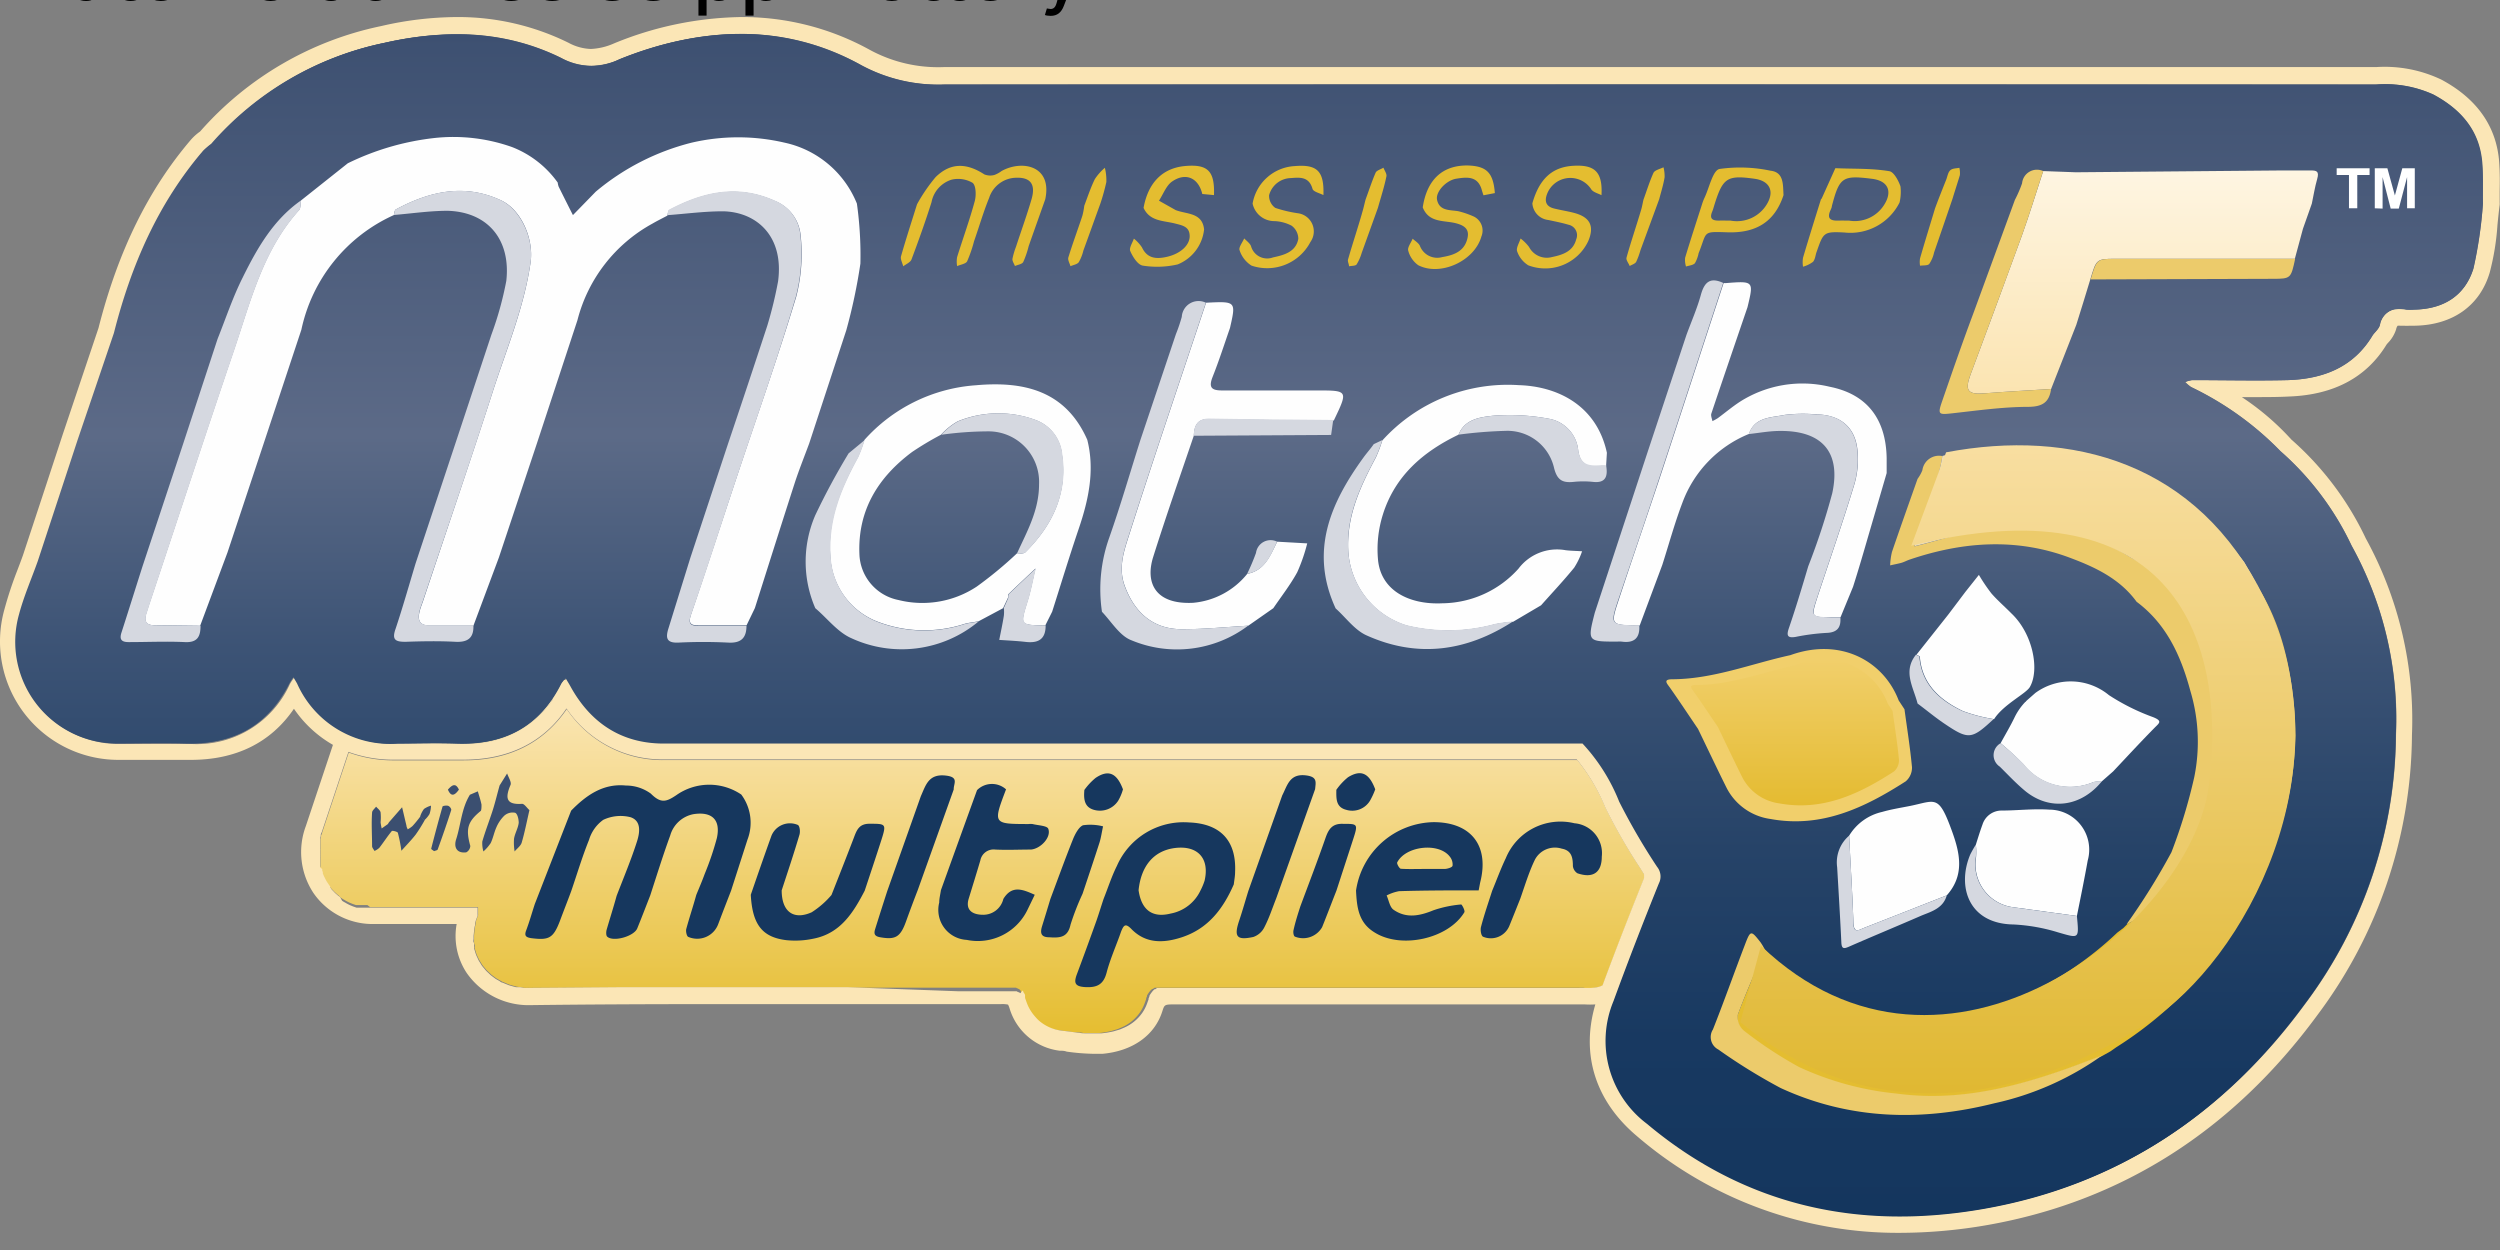 <svg xmlns="http://www.w3.org/2000/svg" xmlns:xlink="http://www.w3.org/1999/xlink" viewBox="0 0 529.17 264.58"><rect x="0" y="0" width="529.17" height="264.58" fill="#808080" stroke="none"/><defs><linearGradient id="a" x1="107.73" x2="107.73" y1="67.97" y2="102.03" gradientUnits="userSpaceOnUse"><stop offset="0" stop-color="#fbe6b6"/><stop offset="1" stop-color="#e5bd2f"/></linearGradient><linearGradient xlink:href="#a" id="h" x1="45.93" x2="45.93" y1="67.97" y2="102.03"/><linearGradient xlink:href="#a" id="g" x1="98.11" x2="98.11" y1="67.97" y2="102.03"/><linearGradient id="f" x1="124.97" x2="124.97" y1="1.69" y2="119.87" gradientUnits="userSpaceOnUse"><stop offset="0" stop-color="#3d5071"/><stop offset=".34" stop-color="#5c6a87"/><stop offset=".35" stop-color="#5a6986"/><stop offset=".52" stop-color="#3c5375"/><stop offset=".69" stop-color="#264368"/><stop offset=".85" stop-color="#183961"/><stop offset="1" stop-color="#14365e"/></linearGradient><linearGradient xlink:href="#f" id="e" x1="124.85" x2="124.85" y1="1.71" y2="119.9"/><linearGradient id="d" x1="214.23" x2="214.23" y1="15.34" y2="37.64" gradientUnits="userSpaceOnUse"><stop offset="0" stop-color="#fef5e2"/><stop offset="1" stop-color="#fbe4b1"/></linearGradient><linearGradient id="c" x1="201.74" x2="201.74" y1="42.79" y2="107.59" gradientUnits="userSpaceOnUse"><stop offset="0" stop-color="#f8dea1"/><stop offset="1" stop-color="#e0b832"/></linearGradient><linearGradient id="b" x1="179.47" x2="179.47" y1="64.25" y2="78.86" gradientUnits="userSpaceOnUse"><stop offset="0" stop-color="#f1cf6b"/><stop offset="1" stop-color="#e4bb31"/></linearGradient><style>.cls-1{fill:none}.cls-9{fill:#16375e}.cls-10{fill:#3b4f70}.cls-11{fill:#fefefe}.cls-12{fill:#d5d8e0}.cls-15{fill:#eccb6b}.cls-16{fill:#e4bd30}.cls-20{fill:#fff}</style></defs><g data-name="Layer 1"><path d="M214.111 209.274h-.19zM215.17 209.655h-.148zM214.831 209.507h-.148zM214.492 209.38h-.169zM213.73 209.21h-.19zM215.466 209.867h-.127zM216.737 211.476v-.17zM216.525 211.095l-.106-.148zM216.27 210.693a.381.381 0 0 0 0-.148.381.381 0 0 1 0 .148zM215.974 210.375v-.127zM106.304 207.898c-.233 0-.445-.254-.657-.36.233.106.424.254.657.36zM107.7 208.47l-.719-.297zM216.927 211.942a.635.635 0 0 0 0-.212.635.635 0 0 1 0 .212zM103.869 206.331l-.508-.487zM105.012 207.178c-.212-.127-.381-.275-.593-.423.212.106.381.296.593.423zM102.006 204.32c-.127-.17-.233-.381-.36-.572.127.191.233.403.36.572zM102.874 205.379c-.17-.17-.297-.36-.445-.53.148.17.275.36.445.53zM179.474 208.978h-23.586zM101.307 203.198l-.296-.572zM109.225 208.978l-.783-.212zM131.286 209.084l-18.525.148zM112.55 209.232h.211a8.32 8.32 0 0 1-1.037 0zM245.848 209.423h-.212zM246.272 209.317h-.212zM246.737 209.21h-.233zM247.203 209.147h-.233zM117.017 148.108l-17.17 3.706zM289.441 209.147h-40.226zM243.16 212.133v.169zM237.972 218.336l-.931.402zM226.56 219.183l-1.714-.212zM243.498 211.56v.191zM245.044 209.782l-.17.106zM244.684 210.036h-.17zM244.006 210.672l-.127.169zM243.71 211.095l-.127.19zM245.425 209.592h-.19zM110.877 209.147l-.763-.17zM67.432 181.603a2.117 2.117 0 0 0 0-.36 2.117 2.117 0 0 1 0 .36zM67.432 179.528v-.36.36zM67.39 180.226v-.36.36zM67.495 178.85v-.36zM67.601 178.173v-.403c0-.127.042.254 0 .403zM68.236 184.927v-.297zM68.003 184.291a1.757 1.757 0 0 1 0-.317 1.757 1.757 0 0 0 0 .317zM68.511 185.562l-.127-.297zM67.77 183.571a1.99 1.99 0 0 1 0-.338 1.99 1.99 0 0 0 0 .338zM67.643 182.958v-.34zM67.516 182.28a1.863 1.863 0 0 0 0-.339 1.863 1.863 0 0 1 0 .339zM67.77 177.495a3.515 3.515 0 0 1 .128-.444 3.515 3.515 0 0 0-.128.444zM233.145 219.564a19.88 19.88 0 0 0 2.54-.424 19.88 19.88 0 0 1-2.54.424zM244.176 210.46l.169-.148z" class="cls-1"/><path d="M525.488 34.542c-.53-6.881-4.467-11.37-10.332-14.524a24.475 24.475 0 0 0-12.068-2.117H199.926a34.256 34.256 0 0 1-17.636-4.129 51.68 51.68 0 0 0-25.407-6.584 69.148 69.148 0 0 0-25.597 5.335 16.705 16.705 0 0 1-6.203 1.418 13.974 13.974 0 0 1-6.352-1.672 48.95 48.95 0 0 0-22.04-5.018 69.465 69.465 0 0 0-15.201 1.8 66.12 66.12 0 0 0-36.543 21.341 15.921 15.921 0 0 0-1.673 1.419C33.641 43.053 27.967 56.243 24.368 70.45q-3.853 11.263-7.664 22.548l-8.47 25.766c-1.333 3.747-2.942 7.431-3.958 11.242a21.51 21.51 0 0 0 20.706 27.312h15.54a21.617 21.617 0 0 0 20.897-12.703 11.115 11.115 0 0 1 .995-1.46c.275.507.593.994.847 1.502a22.993 22.993 0 0 0 8.956 9.909 3.472 3.472 0 0 1 1.503-.741l45.244-9.803a3.451 3.451 0 0 1 .657 0l.465-.487.297.508 215.129 9.824a3.578 3.578 0 0 1 3.133 2.117l3.345 7.876a6.563 6.563 0 0 1 1.44 4.235 8.66 8.66 0 0 0 .106.953c1.185 2.392 2.54 4.7 3.959 7.134 1.08 1.906 2.117 3.854 3.282 5.844a7.156 7.156 0 0 1 .656 1.82 2.985 2.985 0 0 1 .212 2.69 8.85 8.85 0 0 1-.19 1.503 14.693 14.693 0 0 1-1.483 3.684c-.17.296-.318.593-.445.868-.444 1.228-.868 2.477-1.291 3.705-1.397 4.086-2.858 8.32-4.425 12.47a5.145 5.145 0 0 1-1.567 2.117l-.317.89a21.955 21.955 0 0 0 7.071 25.999 81.004 81.004 0 0 0 53.544 19.626 104.145 104.145 0 0 0 17.7-1.588c28.35-4.975 50.813-20.07 67.75-43.17a96.015 96.015 0 0 0 19.31-57.164 75.753 75.753 0 0 0-9.401-39.951 61.632 61.632 0 0 0-15.16-20.029 66.205 66.205 0 0 0-18.927-13.55 8.278 8.278 0 0 1-1.25-1.059 5.59 5.59 0 0 1 1.483-.423h12.449c2.646 0 5.293 0 7.918-.127 7.41-.254 13.847-2.689 17.87-9.485.508-.699 1.29-1.334 1.503-2.117a4.044 4.044 0 0 1 4.234-3.43 9.95 9.95 0 0 1 1.334.106 3.642 3.642 0 0 0 .677 0h1.101c6.056-.127 10.586-2.837 12.428-8.66a92.522 92.522 0 0 0 2.012-13.762c0-2.837.127-5.653-.085-8.447zM100.756 201.97a5.95 5.95 0 0 1-.211-.656 5.95 5.95 0 0 0 .211.656zM134.843 208.978h17.721zM336.867 209.126h-1.207zM67.961 176.818c0-.212.148-.445.233-.657-.085.212-.17.445-.233.657zM215.636 209.994h.127zM101.116 193.438a2.223 2.223 0 0 1 0 .402 12.364 12.364 0 0 0-.508 1.397 12.364 12.364 0 0 1 .508-1.397 2.223 2.223 0 0 0 0-.402zM70.925 188.928l-.233-.254zM77.806 192.04h-.423zM87.016 192.04h-7.283 7.283zM76.98 191.892h-.423zM76.24 191.723h-.382zM75.392 191.511l-.38-.127zM68.83 186.176a1.927 1.927 0 0 1-.15-.297 1.927 1.927 0 0 0 .15.297zM100.354 200.7V200c-.085.233-.042.508 0 .699zM100.142 199.366v-.741c-.02.254-.042.508 0 .74zM100.206 196.635a6.627 6.627 0 0 1 .212-.932 6.627 6.627 0 0 0-.212.932zM100.079 198.01a5.187 5.187 0 0 1 0-.804 5.187 5.187 0 0 0 0 .805zM72.64 190.262l-.318-.212zM69.888 187.806v-.17zM70.438 188.42l-.233-.254zM74.651 191.257l-.36-.148zM69.549 187.34l-.17-.275zM69.168 186.768l-.17-.275zM71.454 189.394l-.254-.233zM73.932 190.96l-.34-.169zM73.275 190.622l-.317-.19zM72.005 189.923l-.275-.212z" class="cls-1"/><path fill="url(#linearGradient41922)" d="M66.53 72.6h91.01L57.91 68a9.93 9.93 0 0 0 8.62 4.6z" style="fill:url(#a)" transform="translate(.02 3.61) scale(2.117)"/><path fill="url(#h)" d="M36.6 72.29a12.39 12.39 0 0 0 2.86.33h3.5c1.03 0 1.86 0 2.79.05h.62a10.09 10.09 0 0 0 8.89-4.39L47.15 70z" style="fill:url(#h)" transform="translate(.02 3.61) scale(2.117)"/><path fill="url(#g)" d="M158.53 97.09h.57a5.51 5.51 0 0 0 .57-.06 2 2 0 0 0 .58-.2c1.25-3.39 2.62-6.91 4.15-10.72v-.37l-.38-.61a56.79 56.79 0 0 1-3.46-6l-.05-.11a19.16 19.16 0 0 0-2.81-4.73H66.53a11.53 11.53 0 0 1-9.87-5.09c-2.34 3.4-5.79 5.12-10.29 5.12h-6.91a13 13 0 0 1-4.6-.78l-2.66 8c0 .1-.08.21-.11.31v.11a1.66 1.66 0 0 0-.06.21.61.61 0 0 0 0 .13V83.13a.92.92 0 0 0 0 .16v.49a.92.92 0 0 1 0 .16 1 1 0 0 1 0 .17 11524000000000 11524000000000 0 0 0 0 .32v.48A.94.94 0 0 0 32 85a1.42 1.42 0 0 0 0 .16.83.83 0 0 0 0 .15l.06.16v.14l.07.16.06.14.08.15a.91.91 0 0 0 .07.14l.08.15.08.13.1.14.08.13.11.14.21.11.11.13.11.12.12.12.11.12.13.11.12.11.14.11.16.18.14.1.15.1.15.08.15.09.15.08.16.08.34.14.17.06.18.06h1.14L37 89h10.79v.64a1.05 1.05 0 0 1 0 .19 5.84 5.84 0 0 0-.24.66 1.43 1.43 0 0 0 0 .22 3.13 3.13 0 0 0-.1.44 10.55 10.55 0 0 1-.06.65V92.44c0 .11 0 .2.05.3s0 .22 0 .33l.09.29a2.81 2.81 0 0 0 .1.31 2.36 2.36 0 0 0 .12.28l.14.3.16.26c.06.09.11.19.17.27a2.43 2.43 0 0 0 .2.25c.07.08.13.17.21.25a2.39 2.39 0 0 0 .23.22l.24.23.26.2c.1.07.18.14.28.2l.3.17c.1.05.2.12.31.17l.32.13.34.14.35.1.37.1.37.06.4.06a2.68 2.68 0 0 0 .4 0 3.93 3.93 0 0 0 .49 0l8.71-.01h39.59l.08.06h.06l.08.06h.06l.13.13.06.08a.18.18 0 0 1 0 .07.36.36 0 0 1 .07.1l.05.07.06.12v.2a.3.3 0 0 1 0 .1l.09.25a6 6 0 0 0 .23.59 4.48 4.48 0 0 0 .66 1 4.37 4.37 0 0 0 .42.44 4.24 4.24 0 0 0 2.32 1l.81.1.74.1h.13c.22 0 .44 0 .67.06h1.59a9.39 9.39 0 0 0 1.2-.2l.64-.19.44-.19a4.29 4.29 0 0 0 1.81-1.51 4.16 4.16 0 0 0 .49-1l.11-.3v-.08a1 1 0 0 1 .08-.18v-.09s.05-.1.08-.14l.06-.09a1 1 0 0 1 .08-.11l.06-.08.08-.1.08-.07.08-.08h.08l.09-.07.08-.05h42.85z" style="fill:url(#g)" transform="translate(.02 3.61) scale(2.117)"/><path d="M74.08 1.69h0" style="stroke:#fbe6b6;stroke-linecap:round;stroke-linejoin:round;stroke-width:0;fill:none" transform="translate(.02 3.61) scale(2.117)"/><path d="M249.87 14.48c-.27-3.54-2.21-6.31-5.77-8.22A13.16 13.16 0 0 0 237.61 5H94.41a14.3 14.3 0 0 1-7.47-1.73A26.35 26.35 0 0 0 74.08 0a34.62 34.62 0 0 0-12.71 2.64 6.36 6.36 0 0 1-2.31.55 5 5 0 0 1-2.21-.61A24.92 24.92 0 0 0 45.66 0a34.11 34.11 0 0 0-7.55.9A33 33 0 0 0 20 11.44l-.11.08a5.33 5.33 0 0 0-.78.71c-4.28 5-7.31 11.15-9.27 18.86L6.28 41.68l-2 6.09-2 6.06c-.19.53-.4 1.08-.6 1.6a38.12 38.12 0 0 0-1.26 3.84 11.84 11.84 0 0 0 11.39 15H19.07c4.51 0 8-1.72 10.31-5.11a11.82 11.82 0 0 0 3.9 3.61l-2.71 8.12a7.42 7.42 0 0 0 .78 6.72 7.19 7.19 0 0 0 6.14 3.07h8.16a6.68 6.68 0 0 0 1 4.89 7.53 7.53 0 0 0 6.48 3.22h.12c5.6-.07 11.71-.1 19.24-.1h27.6a2.81 2.81 0 0 1 .69.05 2.2 2.2 0 0 1 .15.37 6 6 0 0 0 5 4.24c.24 0 .47 0 .71.09a21.39 21.39 0 0 0 2.71.22h.87c3-.27 5.25-1.84 6-4.3.21-.64.23-.64 1.3-.64h40.92a8.37 8.37 0 0 0 1.06 0c-1.47 5 0 9.67 4.17 13.18a40 40 0 0 0 26.37 9.66 51.22 51.22 0 0 0 8.66-.78c13.4-2.36 24.51-9.44 33-21a47.21 47.21 0 0 0 9.45-28 37.69 37.69 0 0 0-4.62-19.66 30.51 30.51 0 0 0-7.44-9.88 26 26 0 0 0-4.95-4.24h.91c1.47 0 2.69 0 3.81-.06 4.48-.16 7.76-1.92 9.76-5.21l.12-.14a3.43 3.43 0 0 0 .83-1.38.83.83 0 0 1 .15-.35 1.35 1.35 0 0 1 .24 0h.38a3.4 3.4 0 0 0 .57 0h.55c3.76-.07 6.48-2 7.46-5.3a25 25 0 0 0 .78-4.79c.07-.68.13-1.32.22-2a1.93 1.93 0 0 0 0-.24v-1.18c.02-.93.02-1.9-.05-2.87zm-92.33 58.1H66.53A9.93 9.93 0 0 1 57.91 68l99.63 4.55zM55.26 68.24a10.09 10.09 0 0 1-8.89 4.39h-.62c-.93 0-1.86-.05-2.79-.05h-3.5a12.39 12.39 0 0 1-2.86-.33L47.15 70zm102.65 28.84h-42.23l-.08.05-.09.07h-.08l-.08.08-.08.07-.08.1-.06.08a1 1 0 0 0-.08.11l-.06.09s-.05.09-.08.14v.09a1 1 0 0 0-.08.18v.08l-.11.3a4.16 4.16 0 0 1-.49 1 4.29 4.29 0 0 1-1.81 1.51l-.44.19-.64.19a9.39 9.39 0 0 1-1.2.2h-1.59c-.23 0-.45 0-.67-.06h-.13l-.74-.1-.81-.1a4.24 4.24 0 0 1-2.32-1 4.37 4.37 0 0 1-.42-.44 4.48 4.48 0 0 1-.66-1 6 6 0 0 1-.23-.59l-.09-.25a.3.3 0 0 0 0-.1v-.2l-.06-.12-.05-.07a.36.36 0 0 0-.07-.1.18.18 0 0 0 0-.07l-.06-.08-.24.27-.07-.07h-.06l-.08-.06h-.06l-.08-.06h-5.77L84.76 97H62l-8.75.07h-.49a2.68 2.68 0 0 1-.4 0L52 97h-.42l-.37-.1-.35-.1-.34-.14-.32-.13c-.11 0-.21-.12-.31-.17l-.3-.17c-.1-.06-.18-.13-.28-.2l-.26-.2-.24-.23a2.39 2.39 0 0 1-.23-.22c-.08-.08-.14-.17-.21-.25a2.43 2.43 0 0 1-.2-.25c-.06-.08-.11-.18-.17-.27l-.16-.26-.14-.31a2.36 2.36 0 0 1-.12-.28 2.81 2.81 0 0 1-.1-.31l-.09-.29v-.33c0-.11 0-.2-.05-.3s0-.23 0-.35v-.29a10.55 10.55 0 0 0 .06-.65 3.13 3.13 0 0 1 .1-.44 1.43 1.43 0 0 1 0-.22 5.84 5.84 0 0 1 .24-.66 1.05 1.05 0 0 0 0-.19v-.64H35.65l-.18-.06-.17-.06-.34-.14-.16-.08-.15-.08-.15-.09-.15-.08-.15-.1L34 88l-.13-.1-.14-.11-.12-.11-.13-.11-.11-.12-.12-.12-.11-.12L33 87v-.08l-.11-.14-.08-.13-.1-.14-.08-.13-.08-.15a.91.91 0 0 1-.07-.14l-.08-.15-.06-.14-.07-.16v-.14l-.06-.16a.83.83 0 0 1 0-.15A1.42 1.42 0 0 1 32 85a.94.94 0 0 1 0-.16v-.48a11524000000000 11524000000000 0 0 1 0-.32 1 1 0 0 0 0-.17.92.92 0 0 0 0-.16v-.49a.92.92 0 0 1 0-.16V82.23a.61.61 0 0 1 0-.13 1.66 1.66 0 0 1 .06-.21v-.11c0-.1.07-.21.11-.31l2.66-8a13 13 0 0 0 4.6.78h6.91c4.5 0 8-1.72 10.29-5.12a11.53 11.53 0 0 0 9.87 5.09h91.14a19.16 19.16 0 0 1 2.84 4.78l.05.11a56.79 56.79 0 0 0 3.46 6l.38.61v.37c-1.53 3.81-2.9 7.33-4.15 10.72a2 2 0 0 1-.58.2 5.51 5.51 0 0 1-.57.06h-1.19zm90.34-78.49a43.7 43.7 0 0 1-.95 6.5c-.82 2.75-3 4-5.87 4.09h-.52a1.72 1.72 0 0 1-.32 0 4.7 4.7 0 0 0-.63-.05 1.91 1.91 0 0 0-2 1.62c-.1.37-.47.67-.71 1-1.9 3.21-4.94 4.36-8.44 4.48-1.24.05-2.49.06-3.74.06h-5.88a2.64 2.64 0 0 0-.7.2 3.91 3.91 0 0 0 .59.5A31.27 31.27 0 0 1 228 43.4a29.11 29.11 0 0 1 7.12 9.45 35.78 35.78 0 0 1 4.44 18.87 45.35 45.35 0 0 1-9.12 27c-8 10.91-18.57 18-32 20.39a49.19 49.19 0 0 1-8.36.75 38.26 38.26 0 0 1-25.29-9.27 10.37 10.37 0 0 1-3.34-12.28l.15-.42a2.43 2.43 0 0 0 .74-1c.74-2 1.43-4 2.09-5.89.2-.58.4-1.17.61-1.75.06-.13.13-.27.21-.41a6.94 6.94 0 0 0 .7-1.74 4.18 4.18 0 0 0 .09-.71 1.41 1.41 0 0 0-.1-1.27 3.38 3.38 0 0 0-.31-.86c-.5-.94-1-1.86-1.55-2.76-.67-1.15-1.31-2.24-1.87-3.37a4.09 4.09 0 0 1-.05-.45 3.1 3.1 0 0 0-.68-2L159.94 72a1.69 1.69 0 0 0-1.48-1L56.85 66.3l-.14-.24-.22.23a1.63 1.63 0 0 0-.31 0L34.81 71a1.64 1.64 0 0 0-.71.35 10.86 10.86 0 0 1-4.25-4.65c-.12-.24-.27-.47-.4-.71a5.25 5.25 0 0 0-.47.69 10.21 10.21 0 0 1-9.87 6h-7.28A10.16 10.16 0 0 1 2.05 59.7c.48-1.8 1.24-3.54 1.87-5.31l4-12.17q1.8-5.32 3.62-10.65c1.7-6.71 4.38-12.94 8.93-18.25a7.52 7.52 0 0 1 .79-.67A31.23 31.23 0 0 1 38.48 2.57a32.81 32.81 0 0 1 7.18-.85A23.12 23.12 0 0 1 56.1 4.09a6.6 6.6 0 0 0 3 .79 7.89 7.89 0 0 0 2.9-.67 32.66 32.66 0 0 1 12.08-2.52 24.41 24.41 0 0 1 12 3.11 16.18 16.18 0 0 0 8.29 1.94q71.6-.06 143.19 0a11.56 11.56 0 0 1 5.7 1c2.77 1.49 4.63 3.61 4.88 6.86.15 1.33.09 2.66.11 3.99z" style="fill:#fbe6b6" transform="translate(.02 3.61) scale(2.117)"/><path fill="url(#linearGradient41924)" d="M248.19 14.61c-.25-3.25-2.11-5.37-4.88-6.86a11.61 11.61 0 0 0-5.71-1H94.41a16.28 16.28 0 0 1-8.32-1.95C78.28.49 70.05 1 62 4.21a6.33 6.33 0 0 1-5.89-.12c-5.6-2.77-11.6-2.88-17.63-1.52a31.23 31.23 0 0 0-17.26 10.08 7.52 7.52 0 0 0-.79.67c-4.55 5.31-7.23 11.54-8.93 18.25q-1.82 5.32-3.62 10.65l-4 12.17c-.63 1.77-1.39 3.51-1.87 5.31a10.16 10.16 0 0 0 9.78 12.9c2.24 0 4.49-.06 6.73 0 4.73.15 8.27-1.68 10.42-6a5.25 5.25 0 0 1 .47-.69c.13.24.28.47.4.71a10.19 10.19 0 0 0 10 6c2 0 3.92-.07 5.88 0 4.72.17 8.28-1.64 10.44-6a3.3 3.3 0 0 1 .52-.61c.16.27.33.54.48.82 2.05 3.65 5.08 5.72 9.34 5.72h91.86a18.76 18.76 0 0 1 3.66 5.8 62.46 62.46 0 0 0 3.79 6.52 1.54 1.54 0 0 1 .18 1.67c-1.57 3.89-3.09 7.81-4.53 11.75a10.37 10.37 0 0 0 3.34 12.28c9.85 8.27 21.26 10.69 33.65 8.52 13.39-2.35 24-9.48 32-20.39a45.35 45.35 0 0 0 9.12-27 35.78 35.78 0 0 0-4.44-18.87 29.11 29.11 0 0 0-7.1-9.43 31.27 31.27 0 0 0-8.94-6.4 3.91 3.91 0 0 1-.59-.5 2.64 2.64 0 0 1 .7-.2c3.21 0 6.42.08 9.62 0 3.5-.12 6.54-1.27 8.44-4.48.24-.33.61-.63.71-1a2 2 0 0 1 2.65-1.57 5.89 5.89 0 0 0 .84 0c2.86-.06 5-1.34 5.87-4.09a43.7 43.7 0 0 0 .95-6.5c-.02-1.4.04-2.73-.06-4.05z" style="fill:url(#f)" transform="translate(.02 3.61) scale(2.117)"/><path fill="url(#e)" d="M248.07 14.63c-.25-3.25-2.11-5.36-4.88-6.85a11.61 11.61 0 0 0-5.71-1H94.29A16.28 16.28 0 0 1 86 4.83C78.16.52 69.93 1 61.88 4.23A6.32 6.32 0 0 1 56 4.12C50.39 1.34 44.39 1.24 38.36 2.6A31.27 31.27 0 0 0 21.1 12.68a7.35 7.35 0 0 0-.79.67c-4.55 5.31-7.23 11.54-8.93 18.24q-1.81 5.34-3.62 10.66l-4 12.17c-.63 1.77-1.39 3.5-1.87 5.31a10.16 10.16 0 0 0 9.78 12.9c2.25 0 4.49-.06 6.73 0 4.73.16 8.27-1.67 10.42-6a5.25 5.25 0 0 1 .47-.69c.13.24.28.47.41.71a10.16 10.16 0 0 0 10 6c2 0 3.92-.07 5.88 0 4.72.18 8.28-1.63 10.44-5.94a3.73 3.73 0 0 1 .52-.61c.16.27.33.54.48.81 2 3.65 5.09 5.73 9.34 5.73h91.86a18.58 18.58 0 0 1 3.66 5.8 64.29 64.29 0 0 0 3.79 6.52 1.53 1.53 0 0 1 .18 1.67c-1.57 3.89-3.09 7.81-4.53 11.75a10.37 10.37 0 0 0 3.34 12.28c9.85 8.26 21.26 10.69 33.66 8.51 13.38-2.34 24-9.47 31.95-20.38a45.36 45.36 0 0 0 9.12-27A35.76 35.76 0 0 0 235 52.88a28.87 28.87 0 0 0-7.12-9.45A31.36 31.36 0 0 0 219 37a3.54 3.54 0 0 1-.6-.5 2.64 2.64 0 0 1 .7-.2c3.21 0 6.42.08 9.63 0 3.49-.12 6.53-1.27 8.43-4.48.25-.33.62-.63.71-1 .39-1.42 1.34-1.77 2.66-1.57a4.6 4.6 0 0 0 .83 0c2.86-.05 5.06-1.33 5.87-4.09a43.37 43.37 0 0 0 .95-6.49c-.07-1.38-.01-2.67-.11-4.04z" style="fill:url(#e)" transform="translate(.02 3.61) scale(2.117)"/><path d="m113.206 191.342 7.685-19.754c3.197-3.26 6.775-5.801 11.602-5.314a8.871 8.871 0 0 1 5.272 1.715c2.117 2.117 3.26 1.757 5.399.317a12.09 12.09 0 0 1 13.74-.127 9.972 9.972 0 0 1 1.313 9.549l-3.472 10.798c-.91 2.35-1.82 4.679-2.71 7.05a4.743 4.743 0 0 1-6.352 2.731c-.338-.148-.55-1.164-.423-1.672.656-2.414 1.46-4.806 2.117-7.199.614-1.503 1.25-2.964 1.8-4.488a61.081 61.081 0 0 0 2.562-7.559c.847-3.874-1.038-5.653-4.933-5.06a6.352 6.352 0 0 0-4.934 4.489c-1.545 4.234-2.858 8.468-4.234 12.703-.91 2.329-1.8 4.658-2.752 6.987-.699 1.693-5.06 2.921-6.352 1.757-.275-.233-.254-1.016-.127-1.482.699-2.393 1.46-4.785 2.117-7.177 1.482-3.854 3.091-7.665 4.34-11.603.551-1.757.932-4.234-1.376-5.018a8.575 8.575 0 0 0-5.8.551 8.024 8.024 0 0 0-3.007 4.234c-1.44 3.557-2.54 7.262-3.79 10.904-.783 2.117-1.567 4.086-2.329 6.14-1.44 3.81-2.35 4.234-6.097 3.768-1.101-.169-1.546-.465-1.08-1.672.72-1.927 1.228-3.769 1.82-5.568zM212.947 167.079c-2.774 7.325-2.774 7.325 4.742 7.346a4.234 4.234 0 0 1 .89 0c1.164.297 3.048.339 3.302.995.7 1.779-1.609 4.235-3.662 4.404-2.52 0-5.04.127-7.559 0a2.858 2.858 0 0 0-3.154 2.308c-.805 2.71-1.63 5.377-2.456 8.066s1.143 3.451 3.09 3.43a4.361 4.361 0 0 0 4.235-3.345c1.863-3.07 4.235-1.948 6.648-.89a426.862 426.862 0 0 1-1.545 3.198 11.666 11.666 0 0 1-12.873 6.351 6.352 6.352 0 0 1-5.801-7.897c0-.868.233-1.736.36-2.625q3.81-10.586 7.643-21.172a4.467 4.467 0 0 1 6.14-.17zM187.795 188.632l7.113-20.093c1.059-2.35 1.63-4.848 5.4-4.361 2.73.339 1.502 1.736 1.566 2.922l-7.622 21.32a293.207 293.207 0 0 0-2.477 6.627c-1.207 3.345-2.266 3.895-5.441 3.345-1.228-.212-1.419-.72-1.08-1.779a850.281 850.281 0 0 1 2.54-7.981z" class="cls-9"/><path d="M112.062 171.482c-.529 2.287-.974 4.616-1.63 6.86-.212.72-.995 1.25-1.503 1.884a11.56 11.56 0 0 1-.127-2.689c.19-1.164.868-2.244.995-3.387 0-.741-.275-1.969-.783-2.117a2.647 2.647 0 0 0-2.287.635 7.728 7.728 0 0 0-1.651 2.435c-.487 1.08-.7 2.286-1.207 3.345a9.316 9.316 0 0 1-1.546 1.778 6.203 6.203 0 0 1-.233-2.117c.657-2.265 1.525-4.467 2.245-6.733.529-1.693.931-3.408 1.418-5.123l1.588-2.54c.275.825.974 1.841.72 2.434-1.101 2.604-1.08 4.234 2.392 4.001.508-.063 1.059.847 1.61 1.334z" class="cls-10"/><path d="M291.093 167.079a15.35 15.35 0 0 1-1.101 2.392 4.383 4.383 0 0 1-5.018 1.948c-2.287-.572-2.117-2.477-2.117-4.235a12.936 12.936 0 0 1 2.477-2.667c2.752-1.694 4.467-.89 5.759 2.562zM237.697 167.079a10.205 10.205 0 0 1-1.016 2.413 4.594 4.594 0 0 1-5.04 1.948c-2.222-.572-2.265-2.435-2.116-4.234a13.592 13.592 0 0 1 2.37-2.541c2.732-1.842 4.51-1.038 5.802 2.414z" class="cls-9"/><path d="M101.138 167.502c.275.932.592 1.863.783 2.816 0 .423 0 1.1-.148 1.312-2.795 2.287-3.24 3.77-2.223 7.432a1.63 1.63 0 0 1-.868 1.355c-2.118.254-2.647-1.207-2.118-2.795.995-3.112 1.123-6.52 2.901-9.4zM97.136 167.142c-.804 1.122-1.609 1.694-2.329 0 .805-.91 1.61-1.567 2.329 0z" class="cls-10"/><path d="m63.727 42.418 9.887-7.855A55.746 55.746 0 0 1 91.8 29.228a37.115 37.115 0 0 1 16.599 1.905 21.405 21.405 0 0 1 9.654 7.516 3.79 3.79 0 0 0 .19.847 802.809 802.809 0 0 0 3.028 6.034l4.827-4.954a50.813 50.813 0 0 1 20.283-10.374 43.34 43.34 0 0 1 19.711 0 21.363 21.363 0 0 1 15.286 12.893 78.887 78.887 0 0 1 .741 12.703 116.87 116.87 0 0 1-2.985 14.101l-7.855 23.967c-1.016 2.752-2.117 5.483-3.027 8.257-2.858 8.85-5.653 17.72-8.469 26.592l-1.757 3.641h-10.248c-1.44 0-2.117-.296-1.566-2.117 3.324-9.76 6.5-19.563 9.76-29.344 4.234-12.703 8.723-25.407 12.576-38.11a36.373 36.373 0 0 0 .91-13.126 8.68 8.68 0 0 0-5.398-7.093c-7.876-3.557-15.202-1.906-22.38 1.905-.274.149-.295.784-.444 1.186-1.037.55-2.117 1.08-3.133 1.673a32.478 32.478 0 0 0-15.88 20.452l-8.637 26.253-8.003 24.01-5.357 14.354h-9.316c-2.117 0-2.519-1.122-2.117-2.858.19-.868.55-1.673.826-2.52 4.89-14.693 9.908-29.302 14.651-44.017 2.922-9.082 6.69-17.911 8.045-27.523.678-4.806-1.884-10.988-6.203-13.042-7.791-3.663-15.18-1.948-22.336 1.905-.276.149-.297.784-.424 1.186A34.51 34.51 0 0 0 63.79 69.793L55.787 93.95l-7.643 23.014-5.78 15.498-9.76-.127c-1.567 0-2.117-.72-1.715-2.265.275-.847.53-1.694.804-2.52 5.95-17.869 11.814-35.78 17.87-53.607 3.493-10.269 6.076-21.003 13.655-29.408.509-.466.318-1.419.509-2.117zM212.439 128.673l-5.314 2.837c-.996.19-2.012.275-2.986.55a27.524 27.524 0 0 1-18.525-.53 15.646 15.646 0 0 1-9.866-13.91c-.593-7.77 2.307-14.375 5.864-20.896a30.212 30.212 0 0 0 1.334-3.578 34.891 34.891 0 0 1 23.65-11.602c10.035-.89 18.927 1.08 23.543 11.538 1.609 6.352.317 12.577-1.758 18.695s-3.79 11.793-5.674 17.7l-1.46 2.922c-5.4-.127-5.336 0-3.812-4.976.741-2.329 1.165-4.721 1.736-7.092-1.905 1.8-3.81 3.578-5.695 5.399-.17.148 0 .55-.148.846l-.995 2.118zm2.837-11.56c.571 0 1.397.127 1.715-.191 5.759-5.695 9.019-12.47 7.791-20.706a8.596 8.596 0 0 0-5.293-7.199 22.675 22.675 0 0 0-16.79.17 14.27 14.27 0 0 0-3.535 2.837 65.273 65.273 0 0 0-6.098 3.641c-7.177 5.357-11.517 12.301-11.157 21.575a10.247 10.247 0 0 0 8.257 9.76 20.833 20.833 0 0 0 16.577-2.837 83.735 83.735 0 0 0 8.533-7.05zM369.895 65.008c-2.562 7.516-5.145 15.032-7.664 22.548-.149.445.148 1.06.233 1.588a12.068 12.068 0 0 0 1.143-.635c1.545-1.143 3.006-2.371 4.615-3.43a24.602 24.602 0 0 1 19.055-3.218c7.982 1.588 11.941 6.902 12.068 15.16v3.112q-1.905 6.542-3.832 13.126c-1.059 3.663-2.117 7.305-3.282 10.946l-2.646 6.437h-2.117c-4.129 0-4.129 0-2.774-4.235 2.625-7.96 5.378-15.858 7.813-23.86a18.8 18.8 0 0 0 .656-7.369c-.53-4.87-3.726-7.389-8.744-7.473a31.44 31.44 0 0 0-6.627.106c-2.837.592-6.352.402-7.6 4.043a25.089 25.089 0 0 0-14.101 14.61c-1.61 4.233-2.837 8.743-4.235 13.105l-4.785 12.83h-.889c-5.23-.148-5.272-.19-3.578-5.336 2.795-8.468 5.653-16.747 8.469-25.152 4.616-13.973 9.167-27.99 13.762-41.984a2.54 2.54 0 0 1 .423 0c5.97-.466 5.97-.466 4.637 5.081zM308.729 92.003c-7.495 3.599-13.465 8.722-16.027 16.937a24.517 24.517 0 0 0-1.016 9.591c.656 6.627 6.796 9.485 13.57 9.168a21.955 21.955 0 0 0 16.155-7.326 10.205 10.205 0 0 1 9.95-3.917c1.165.148 2.351.148 3.515.233a15.943 15.943 0 0 1-1.672 3.472c-2.223 2.732-4.658 5.315-7.008 7.961l-5.928 3.493a34.087 34.087 0 0 0-3.875.53 37.284 37.284 0 0 1-18.695.254 17.615 17.615 0 0 1-12.3-15.562c-.445-7.473 2.498-13.761 5.843-20.028a30.318 30.318 0 0 0 1.355-3.578 35.78 35.78 0 0 1 28.836-11.709c8.194.233 16.514 4.235 18.695 14.313l-.17 2.816a6.733 6.733 0 0 0-1.312 0c-2.35.127-4.023 0-4.573-3.155a7.558 7.558 0 0 0-5.886-6.796A44.8 44.8 0 0 0 315.97 88c-2.604.296-5.928.678-7.241 4.002zM252.687 92.235c-2.88 8.47-5.886 17.065-8.596 25.661-1.736 5.547.508 10.099 8.469 9.697a16.578 16.578 0 0 0 11.433-6.119c3.747-.741 4.87-3.896 6.351-6.817l6.352.36a36.606 36.606 0 0 1-2.117 6.118c-1.461 2.668-3.346 5.082-5.06 7.601l-5.294 3.705c-4.7.275-9.379.762-14.079.741-6.055 0-10.014-3.514-12.09-9.23-1.354-3.727-.19-7.115.827-10.333 5.293-16.577 10.903-33.028 16.408-49.542 6.351-.318 6.351-.318 5.06 5.335-1.207 3.472-2.329 6.966-3.684 10.374-.89 2.266-.212 2.88 2.117 2.859h19.944c6.648 0 6.648 0 3.6 6.351-8.723 0-17.446-.148-26.17-.296-2.73-.148-3.365 1.397-3.471 3.535z" class="cls-11"/><path d="m87.969 119.251 8.003-24.115 8.045-24.305a71.201 71.201 0 0 0 3.155-11.39c.973-8.83-4.023-14.588-12.428-14.821-3.79 0-7.601.571-11.39.889.126-.402.147-1.038.423-1.186 7.156-3.853 14.545-5.568 22.336-1.905 4.234 2.117 6.88 8.236 6.203 13.042-1.355 9.548-5.123 18.377-8.045 27.523-4.743 14.82-9.76 29.324-14.672 43.975-.275.846-.635 1.651-.826 2.519-.381 1.736 0 2.9 2.117 2.858h9.316c.106 2.626-1.101 3.642-3.769 3.515-3.514-.19-7.071-.127-10.586 0-2.117 0-2.964-.381-2.117-2.753 1.525-4.573 2.837-9.21 4.235-13.846zM146.107 118.129l7.96-24.094q4.235-12.555 8.342-25.089a86.805 86.805 0 0 0 2.287-9.4c1.291-9.697-4.68-14.693-11.666-14.82-3.938 0-7.876.529-11.835.825.148-.402.17-1.037.445-1.185 7.177-3.811 14.502-5.463 22.378-1.906a8.68 8.68 0 0 1 5.378 7.114 36.373 36.373 0 0 1-.91 13.127c-3.79 12.893-8.279 25.596-12.513 38.3-3.26 9.781-6.352 19.584-9.76 29.344-.614 1.8.127 2.117 1.566 2.117h10.227c0 2.52-1.101 3.705-3.833 3.557a105.521 105.521 0 0 0-10.586 0c-2.477.106-2.73-.953-2.117-2.943 1.567-5.06 3.112-10.014 4.637-14.947z" class="cls-12"/><path d="m416.008 125.285 2.858-3.6a38.448 38.448 0 0 0 2.646 3.918c1.292 1.482 2.795 2.773 4.235 4.234 4.615 4.361 5.991 12.047 3.895 15.604-.868 1.44-5.568 3.662-7.558 6.775a34.002 34.002 0 0 1-6.606-1.715c-4.806-2.308-8.617-5.632-9.104-11.475 0-.17-.466-.297-.72-.445l6.712-8.469z" class="cls-11"/><path d="M63.727 42.418c-.127.698 0 1.651-.424 2.117-7.58 8.469-10.162 19.055-13.656 29.408-6.055 17.827-11.92 35.738-17.869 53.607-.275.826-.53 1.673-.804 2.52-.466 1.545.148 2.244 1.714 2.265l9.76.127c0 2.245-.634 3.578-3.302 3.451-3.96-.19-7.918 0-11.899 0-1.672 0-1.99-.677-1.503-2.117 1.482-4.594 2.922-9.21 4.383-13.804l8.595-25.915 7.326-22.315c1.736-4.34 3.218-8.829 5.314-13 3.091-6.266 6.521-12.258 12.365-16.344zM255.249 64.077c-5.505 16.514-11.116 32.965-16.409 49.542-1.016 3.218-2.117 6.606-.825 10.332 2.117 5.717 6.034 9.21 12.089 9.231 4.7 0 9.379-.466 14.08-.74a25.025 25.025 0 0 1-24.73 3.07c-2.456-.933-4.234-3.96-6.203-6.014a32.563 32.563 0 0 1 1.545-15.71c2.393-6.796 4.404-13.761 6.585-20.642l7.516-22.4a34.299 34.299 0 0 0 1.25-3.684 3.557 3.557 0 0 1 5.102-2.985zM364.75 59.885c-4.594 13.994-9.146 28.01-13.762 41.984-2.773 8.469-5.631 16.768-8.468 25.152-1.694 5.145-1.652 5.187 3.578 5.335h.889c.17 2.71-1.101 3.833-3.748 3.451a6.352 6.352 0 0 0-.889 0c-6.351 0-6.351 0-4.785-6.118l11.137-33.875 8.257-24.899c1.037-2.837 2.265-5.61 3.049-8.469s2.053-3.79 4.742-2.561zM292.596 93.146a30.318 30.318 0 0 1-1.355 3.578c-3.345 6.352-6.352 12.555-5.844 20.029a17.615 17.615 0 0 0 12.301 15.561 37.284 37.284 0 0 0 18.695-.254 34.087 34.087 0 0 1 3.875-.53c-9.803 6.352-20.198 7.813-30.954 2.986-2.562-1.122-4.425-3.79-6.605-5.738-5.569-12.11-1.101-22.315 5.949-32.012.699-.952 1.482-1.82 2.117-2.752zM183.03 93.146a30.212 30.212 0 0 1-1.333 3.62c-3.557 6.521-6.352 13.127-5.865 20.897a15.646 15.646 0 0 0 9.782 13.91 27.524 27.524 0 0 0 18.525.53c.974-.276 1.99-.36 2.986-.551a25.406 25.406 0 0 1-26.91 3.536c-2.922-1.27-5.124-4.235-7.643-6.352a24.771 24.771 0 0 1 0-19.69 147.23 147.23 0 0 1 7.05-13.084zM382.746 119.865a146.468 146.468 0 0 0 5.082-15.456c1.884-8.68-2.118-13.296-11.137-13.19-2.117 0-4.361.424-6.542.657 1.291-3.642 4.764-3.451 7.6-4.044a31.44 31.44 0 0 1 6.628-.106c5.017 0 8.214 2.604 8.744 7.474a18.8 18.8 0 0 1-.657 7.367c-2.435 8.003-5.187 15.9-7.812 23.861-1.355 4.086-1.355 4.086 2.773 4.235h2.118c.169 2.117-.614 3.239-2.965 3.303a45.541 45.541 0 0 0-6.5.846c-1.757.297-1.968-.296-1.418-1.884 1.503-4.404 2.774-8.638 4.086-13.063z" class="cls-12"/><path d="M191.16 75c-.18-1.94-.49-3.86-.75-5.79l-.58-.88C188.32 64.37 184 62 179 63.8c-3.92.86-7.7 2.39-11.79 2.41-1 0-.53.44-.23.87.95 1.35 1.86 2.73 2.79 4.1.94 1.94 1.86 3.89 2.82 5.82a5.81 5.81 0 0 0 4.42 3.18c5.1.94 9.41-1.12 13.52-3.76a1.79 1.79 0 0 0 .63-1.42z" style="fill:#f1cf6b" transform="translate(.02 3.61) scale(2.117)"/><path d="M405.549 138.581c.254.148.698.275.72.445.486 5.843 4.234 9.167 9.103 11.475a34.002 34.002 0 0 0 6.606 1.715c-4.552 4.234-5.272 4.404-10.099 1.164-2.117-1.397-4.002-2.985-5.992-4.467-.868-3.451-3.175-6.796-.338-10.332zM213.413 126.576c0-.296 0-.698.148-.846 1.884-1.821 3.79-3.6 5.695-5.4-.572 2.372-.995 4.764-1.736 7.093-1.524 4.87-1.588 4.849 3.811 4.976 0 2.858-1.482 3.79-4.234 3.472-1.842-.212-3.727-.296-5.59-.423.339-1.694.699-3.388.974-5.082a7.664 7.664 0 0 0 0-1.693z" class="cls-12"/><path fill="url(#d)" d="M231 15.34h-3.14l-20.32.18-3.26-.12c-.71 2.17-1.38 4.36-2.15 6.5-1.68 4.63-3.4 9.24-5.12 13.86-.59 1.6-.28 2 1.43 1.86 2.2-.18 4.42-.29 6.63-.43l2.52-6.42c.47-1.51.94-3 1.4-4.54.6-2 .6-2.06 2.45-2.06h18l.81-3 .89-2.52c.17-.81.3-1.64.53-2.44s-.05-.88-.67-.87z" style="fill:url(#d)" transform="translate(.02 3.61) scale(2.117)"/><path d="M432.48 36.214c-1.504 4.595-2.922 9.231-4.553 13.762-3.557 9.803-7.198 19.563-10.84 29.345-1.249 3.387-.593 4.234 3.028 3.938 4.658-.382 9.358-.614 14.037-.91-.402 2.773-1.779 3.725-4.743 3.768-5.42 0-10.86.783-16.26 1.376-2.858.318-3.048.254-2.011-2.71 2.117-6.14 4.234-12.237 6.52-18.356l8.83-24.115a26.72 26.72 0 0 0 1.524-3.515 3.155 3.155 0 0 1 4.467-2.583z" class="cls-15"/><path d="M221.246 42.185c-1.164 3.303-2.35 6.606-3.514 9.93a19.457 19.457 0 0 1-1.144 3.345c-.254.466-1.143.571-1.757.847-.19-.509-.571-1.017-.53-1.504a15.773 15.773 0 0 1 .742-2.54c1.1-3.367 2.308-6.69 3.303-10.1s-.445-4.805-3.79-4.509a6.119 6.119 0 0 0-5.187 4.234c-1.228 3.007-2.117 6.12-3.197 9.19a27.778 27.778 0 0 1-1.461 4.234c-.296.55-1.376.677-2.117 1.016a5.42 5.42 0 0 1 0-1.927c1.228-3.938 2.646-7.834 3.726-11.814.339-1.228.275-3.345-.466-3.895a6.034 6.034 0 0 0-4.446-.657 6.203 6.203 0 0 0-4.234 4.764c-1.292 4.086-2.731 8.109-4.235 12.11-.233.635-1.164.995-1.757 1.461-.17-.72-.635-1.524-.466-2.117 1.059-3.705 2.245-7.347 3.388-11.01a35.548 35.548 0 0 1 3.938-5.758c3.133-3.07 6.5-3.05 10.31-.572a3.366 3.366 0 0 0 2.118.127 6.161 6.161 0 0 0 1.545-.847c4.383-2.413 10.756-1.1 9.231 5.992zM377.517 41.296c-1.884 5.758-5.928 8.066-11.856 7.876-5.463-.17-4.235-.233-6.12 4.425a7.008 7.008 0 0 1-.783 2.117c-.423.444-1.249.487-1.884.698a4.679 4.679 0 0 1-.19-1.841c1.143-3.811 2.392-7.601 3.599-11.391a10.586 10.586 0 0 1 .466-1.228c1.037-2.117 1.757-5.843 3.197-6.182a31.017 31.017 0 0 1 10.797.36c2.9.317 2.626 2.985 2.774 5.166zm-11.221 5.399a7.389 7.389 0 0 0 7.706-3.494c1.652-2.752.55-4.912-2.583-5.356-5.78-.826-6.732-.212-8.469 5.314-.19.571-.317 1.143-.55 1.672-.572 1.419 0 1.864 1.397 1.864.805-.022 1.546 0 2.499 0zM402.076 42.862a11.623 11.623 0 0 1-11.665 6.352c-4.447-.233-4.447 0-5.886 4.086-.254.678-.297 1.567-.762 2.117a6.479 6.479 0 0 1-2.118 1.038 5.865 5.865 0 0 1 0-1.906c1.207-4.086 2.477-8.15 3.748-12.216 0-.127.17-.233.233-.381l2.858-6.352c3.81.17 7.643 0 11.412.636.952.127 1.926 1.947 2.37 3.197a9.908 9.908 0 0 1-.19 3.43zm-10.692 3.833a7.326 7.326 0 0 0 7.368-3.24c1.927-2.943.89-5.208-2.54-5.61-6.225-.784-6.86-.34-8.47 5.8 0 .276-.168.572-.274.826-.91 1.99.211 2.287 1.8 2.224.613-.022 1.206 0 2.116 0zM256.963 41.296l-2.477-.233c-.804-3.367-3.45-4.637-6.351-2.668-1.27.847-1.906 2.689-2.816 4.086l3.536 1.99c2.307.91 5.631.466 6.012 4.087a8.998 8.998 0 0 1-5.589 7.41 19.267 19.267 0 0 1-7.389.254c-1.059-.17-2.117-1.842-2.646-3.07-.297-.635.465-1.757.762-2.647a8.3 8.3 0 0 1 1.715 1.864c1.122 2.413 3.112 2.477 5.208 2.011 2.964-.656 4.912-2.498 4.89-4.425s-1.439-2.223-2.942-2.604c-2.477-.678-5.463-.402-6.818-3.345.974-5.442 4.108-8.47 8.871-8.871s6.204 1.1 6.034 6.16zM280.126 41.296c-.805-.424-2.118-.699-2.308-1.313-.741-2.647-2.71-2.435-4.616-2.287a4.87 4.87 0 0 0-4.573 3.62 3.112 3.112 0 0 0 1.313 2.69 27.693 27.693 0 0 0 4.7 1.122 3.874 3.874 0 0 1 2.731 6.097 10.332 10.332 0 0 1-12.47 4.997 6.055 6.055 0 0 1-2.52-3.24c-.254-.592.614-1.672.974-2.519.509.55 1.25 1.038 1.461 1.694a3.536 3.536 0 0 0 4.637 2.329c2.265-.487 4.848-1.122 5.356-3.938a3.472 3.472 0 0 0-1.418-2.774 8.469 8.469 0 0 0-3.811-.974 4.7 4.7 0 0 1-4.446-3.705 9.57 9.57 0 0 1 8.934-7.94c4.785-.401 6.225 1.102 6.056 6.14zM316.414 40.872l-2.413.466c-.127-.402-.275-.826-.381-1.228-.868-2.922-3.197-2.625-5.357-2.287s-4.425 2.774-4.086 4.468c.508 2.392 2.689 2.117 4.488 2.413a19.224 19.224 0 0 1 3.324 1.144 3.303 3.303 0 0 1 1.567 4.234c-1.46 5.166-8.66 8.469-13.36 6.055a5.505 5.505 0 0 1-2.117-3.07c-.211-.677.593-1.693.932-2.54.55.508 1.334.952 1.567 1.588a3.917 3.917 0 0 0 4.679 2.307c2.117-.36 4.446-1.016 5.23-3.535.592-1.842.105-2.965-2.118-3.578-2.54-.742-5.865 0-7.22-3.41.89-5.927 4.235-8.976 9.613-8.87 3.959.148 5.314 1.566 5.652 5.843zM338.984 41.317c-.72-.381-1.652-.593-2.117-1.165a5.272 5.272 0 0 0-9.231.508c-.7 1.504-.741 2.965 1.312 3.473 1.44.36 2.9.571 4.235.931 3.387.89 4.34 2.795 3.006 5.95a10.057 10.057 0 0 1-12.703 5.144 5.632 5.632 0 0 1-2.35-2.943c-.275-.72.444-1.8.72-2.73a9.062 9.062 0 0 1 1.8 1.799 4.234 4.234 0 0 0 4.89 2.117c2.117-.444 4.404-1.122 5.081-3.726a2.265 2.265 0 0 0-1.651-3.112c-1.419-.424-2.88-.7-4.235-.996a3.79 3.79 0 0 1-3.387-3.535c1.482-5.23 4.234-7.686 8.68-7.94s6.225 1.207 5.95 6.225zM413.276 42.1c-1.291 3.79-2.583 7.559-3.895 11.348a6.86 6.86 0 0 1-1.017 2.414c-.338.402-1.291.275-1.947.381a4.383 4.383 0 0 1 0-1.567c1.016-3.535 2.117-7.071 3.175-10.586.784-2.117 1.567-4.065 2.372-6.097.254-.657.36-1.503.847-1.948s1.27-.381 1.926-.53a4.933 4.933 0 0 1 .106 1.567c-.508 1.673-1.059 3.346-1.567 5.018zM232.912 43.095c-1.207 3.324-2.392 6.648-3.6 9.951a9.02 9.02 0 0 1-.973 2.456c-.339.466-1.165.572-1.757.847-.17-.635-.614-1.334-.445-1.863.91-2.964 1.99-5.865 2.964-8.808a14.82 14.82 0 0 0 .402-2.117c.72-1.905 1.355-3.853 2.245-5.653a11.115 11.115 0 0 1 2.117-2.392 11.454 11.454 0 0 1 .317 3.006 45.118 45.118 0 0 1-1.27 4.573zM291.664 43.985q-1.715 4.784-3.45 9.59a9.781 9.781 0 0 1-1.06 2.393c-.253.339-1.058.275-1.608.402 0-.487-.34-1.016-.212-1.44.974-3.408 2.117-6.796 3.07-10.183.254-.847.423-1.694.656-2.54.699-1.885 1.313-3.812 2.117-5.654.212-.487 1.08-.699 1.652-1.058.233.614.74 1.291.635 1.82-.466 2.287-1.164 4.404-1.8 6.67zM351.2 42.164l-3.96 10.776a15.667 15.667 0 0 1-.91 2.477c-.232.424-.889.593-1.376.89-.233-.593-.804-1.27-.677-1.758.953-3.43 2.117-6.796 3.112-10.183.212-.7.318-1.44.487-2.118.699-1.905 1.292-3.853 2.117-5.674.297-.571 1.334-.783 2.117-1.164a7.664 7.664 0 0 1 .233 2.117c-.254 1.567-.74 3.091-1.143 4.637zM373.558 200.996c15.244 16.43 36.648 17.658 55.555 9.422a71.392 71.392 0 0 0 19.055-13.021l1.291-.974.953-.953a14.651 14.651 0 0 0 3.896-2.435 95.888 95.888 0 0 0 7.982-10.586 3.726 3.726 0 0 1 4.742-1.884l12.703 3.303a81.258 81.258 0 0 1-31.8 37.813l-1.207.847-1.778.995c-3.134 1.165-6.246 2.414-9.422 3.493-11.052 3.77-22.188 6.225-34.066 4.637a64.066 64.066 0 0 1-20.706-5.61 85.323 85.323 0 0 1-11.75-7.75 3.832 3.832 0 0 1-1.25-3.323c1.8-4.849 3.854-9.38 5.802-13.974z" class="cls-16"/><path d="m479.46 184.016-12.703-3.303a3.726 3.726 0 0 0-4.743 1.885 95.888 95.888 0 0 1-7.982 10.586 14.651 14.651 0 0 1-3.895 2.434 141.069 141.069 0 0 0 9.485-15.222 112.699 112.699 0 0 0 4.827-15.88 37.41 37.41 0 0 0-.826-18.292c-1.969-7.325-5.017-14.122-11.369-18.843-3.557-4.89-8.765-7.325-14.164-9.337-11.306-4.234-22.633-3.409-33.875.402-.572.191-1.101.487-1.652.657s-1.651.38-2.477.571a13.889 13.889 0 0 1 .381-2.837c1.758-5.166 3.6-10.31 5.42-15.476a8.13 8.13 0 0 0 1.017-1.821 3.557 3.557 0 0 1 4.234-3.007 38.745 38.745 0 0 1-1.059 4.7c-1.46 4.235-3.07 8.575-4.594 12.852a9.676 9.676 0 0 0-.254 1.567l1.588-.403c3.536-.889 7.029-2.117 10.586-2.646 11.75-1.927 23.12-1.334 33.536 5.356a15.752 15.752 0 0 0 4.891 1.885c2.668.677 5.42 1.143 8.151 1.567 4.468.72 8.935 1.312 13.402 1.969 5.463 8.299 7.516 17.657 8.3 27.396.148 1.588.148 3.218.211 4.827a73.107 73.107 0 0 1-6.436 28.413z" class="cls-15"/><path d="M430.828 146.669a12.703 12.703 0 0 1 15.561.465 45.435 45.435 0 0 0 9.4 4.68c2.012.825 1.25 1.227.234 2.265-2.964 3.006-5.844 6.14-8.744 9.21l-2.414 2.117a6.796 6.796 0 0 0-1.757.148 12.576 12.576 0 0 1-14.82-3.768 60.404 60.404 0 0 0-4.828-4.468c1.016-1.863 2.117-3.705 3.028-5.61a12.83 12.83 0 0 1 2.413-3.346zM391.406 176.881a10.988 10.988 0 0 1 6.965-5.018c1.97-.571 4.023-.889 6.034-1.291 5.336-1.101 5.928-2.456 8.744 5.293 1.736 4.764 2.731 9.38-1.08 13.656l-17.509 6.88c-1.08.424-2.117 1.25-2.244-.994-.212-6.183-.614-12.344-.91-18.526zM418.23 178.765c.445-1.397.869-2.794 1.398-4.234a4.234 4.234 0 0 1 4.001-2.964c3.388 0 6.797-.423 10.163-.19a8.469 8.469 0 0 1 8.109 10.776c-.699 3.917-1.503 7.834-2.287 11.73l-13.423-1.843a9.146 9.146 0 0 1-7.918-10.586 15.54 15.54 0 0 0-.042-2.689z" class="cls-11"/><path d="M373.558 200.996c-1.948 4.594-4.002 9.125-5.717 13.804a3.832 3.832 0 0 0 1.25 3.324 85.323 85.323 0 0 0 11.75 7.75 64.066 64.066 0 0 0 20.706 5.61c11.878 1.588 23.014-.868 34.066-4.637 3.176-1.08 6.351-2.329 9.421-3.493a62.097 62.097 0 0 1-22.929 10.183c-15.37 3.854-30.615 3.494-45.202-3.239a120.278 120.278 0 0 1-13.19-8.151 2.964 2.964 0 0 1-1.144-4.235c2.35-5.928 4.468-11.92 6.754-17.89 1.207-3.176 1.292-3.154 3.324-.571a13.508 13.508 0 0 1 .91 1.545z" class="cls-15"/><path d="M418.23 178.765a15.54 15.54 0 0 1 0 2.626 9.146 9.146 0 0 0 7.961 10.65l13.423 1.841c.466 4.933.508 4.764-3.98 3.472a38.3 38.3 0 0 0-9.464-1.672c-9.527-.148-11.983-8.067-9.125-14.82a25.004 25.004 0 0 1 1.186-2.097zM391.406 176.881c.317 6.182.698 12.343.91 18.526 0 2.244 1.165 1.418 2.244.995l17.51-6.881c-.741 2.668-3.113 3.387-5.251 4.234-5.145 2.244-10.332 4.383-15.456 6.627-1.1.487-1.545.466-1.609-.89-.254-5.313-.571-10.585-.889-15.942a7.431 7.431 0 0 1 2.54-6.669zM423.46 157.318a60.404 60.404 0 0 1 4.89 4.404 12.576 12.576 0 0 0 14.821 3.769 6.796 6.796 0 0 1 1.757-.149c-4.403 5.442-10.988 6.352-16.217 2.118-1.927-1.588-3.642-3.43-5.42-5.188a2.9 2.9 0 0 1 .17-4.954z" class="cls-12"/><path d="m444.97 223.396 1.78-.995zM450.221 195.513l-.952.952zM449.353 196.423l-1.291.974zM446.75 222.422l1.206-.847z" class="cls-15"/><path d="M233.59 190.283c.931-2.329 1.693-4.743 2.815-6.987a15.413 15.413 0 0 1 15.308-9.21c6.627.255 10.014 3.875 9.718 10.46 0 .889-.17 1.757-.275 2.646-2.266 5.187-5.442 9.421-11.137 11.242-3.896 1.25-7.6 1.27-10.586-1.842-1.25-1.249-1.588-.72-2.117.55-1.016 2.944-2.308 5.78-3.091 8.766-.678 2.562-2.117 3.155-4.51 3.028s-2.392-1.059-1.736-2.816a879.388 879.388 0 0 0 4.107-11.243c.53-1.524.995-3.07 1.504-4.594zm20.494-1.757a13.169 13.169 0 0 0 .89-2.117c1.1-4.743-1.483-7.538-6.352-6.903-4.383.593-7.093 3.748-7.622 8.935.614 4.234 2.964 5.886 6.775 4.933a8.744 8.744 0 0 0 6.31-4.848zM287.028 188.505a16.938 16.938 0 0 1 16.408-14.482c7.94 0 11.835 4.975 9.887 12.703-.127.572-.211 1.143-.338 1.736-5.611 0-11.222 0-16.832.17a9.358 9.358 0 0 0-2.647.91c.466 1.037.657 2.435 1.44 3.006 2.689 1.885 5.484 1.355 8.469.127a24.475 24.475 0 0 1 5.864-1.228c.17 0 .869 1.313.678 1.652-3.409 5.653-13.444 7.834-19.055 4.234-3.345-2.053-3.705-5.293-3.874-8.828zm14.29-4.574h4.405c.614 0 1.651-.317 1.736-.677a2.625 2.625 0 0 0-.593-1.948c-2.33-3.028-9.316-2.265-11.115 1.228-.149.254.444 1.313.762 1.355 1.588.106 3.197.042 4.806.042zM176.002 189.436c1.609-4.086 3.218-8.151 4.785-12.258.592-1.588 1.143-2.837 3.302-2.816 3.388 0 3.557 0 2.52 3.281-1.165 3.642-2.371 7.241-3.578 10.883-2.414 4.658-5.145 9.061-10.861 10.162a18.398 18.398 0 0 1-5.696.318c-5.187-.614-7.22-3.366-7.558-9.612 1.46-4.235 2.88-8.342 4.383-12.513a4.234 4.234 0 0 1 5.589-2.265c.423.254.53 1.503.318 2.117-1.165 3.938-2.478 7.834-3.748 11.73 0 4.53 2.52 6.35 6.352 4.636a18.674 18.674 0 0 0 4.192-3.663zM315.843 188.547c.953-2.287 1.8-4.637 2.88-6.881a12.513 12.513 0 0 1 14.523-7.41 6.352 6.352 0 0 1 5.801 7.071c0 3.367-1.863 4.658-5.166 3.515a2.117 2.117 0 0 1-.952-1.525c0-1.757-.254-3.302-2.35-3.683a4.785 4.785 0 0 0-5.696 2.35c-1.27 2.625-2.117 5.483-3.09 8.236-.763 1.905-1.504 3.79-2.287 5.695a4.234 4.234 0 0 1-5.611 2.35c-.423-.254-.593-1.503-.402-2.117.677-2.583 1.545-5.082 2.35-7.601zM275.256 191.807c1.8-4.827 3.642-9.633 5.335-14.502.657-1.864 1.461-3.028 3.727-2.922 3.07 0 3.154 0 2.117 3.218l-3.557 10.925c-1.016 2.562-1.99 5.166-3.028 7.728a4.637 4.637 0 0 1-5.78 1.99c-.275-.17-.38-.932-.275-1.355.381-1.715.91-3.388 1.461-5.082zM222.326 190.304c1.588-4.234 3.112-8.469 4.806-12.703.466-1.143 1.25-2.583 2.117-2.922a10.904 10.904 0 0 1 4.235.233c-.254 1.122-.403 2.287-.741 3.388-1.165 3.641-2.393 7.262-3.6 10.882a54.603 54.603 0 0 0-2.54 6.521c-.572 2.689-2.16 2.858-4.51 2.689-1.694 0-1.969-.826-1.545-2.266a610.125 610.125 0 0 0 1.778-5.822z" class="cls-9"/><path d="M225.53 56.54c-2.11-.31-4.22-.59-6.33-.93-1.29-.2-2.59-.42-3.85-.74A7.44 7.44 0 0 1 213 54c-4.92-3.16-10.29-3.44-15.84-2.53-1.69.28-3.34.83-5 1.25l-.75.19a4.57 4.57 0 0 1 .12-.74c.72-2 1.48-4 2.17-6.07a18.3 18.3 0 0 0 .5-2.22 25.71 25.71 0 0 1 10.51-.55c2.25.28 4.46.92 6.68 1.4a30.05 30.05 0 0 1 13 9.78z" style="fill:#f0deb3" transform="translate(.02 3.61) scale(2.117)"/><path d="M442.515 59.144c1.27-4.235 1.27-4.362 5.187-4.362h38.11c-.89 4.108-.89 4.235-4.658 4.235q-19.33.084-38.64.127z" class="cls-15"/><path d="M89.874 173.642a31.186 31.186 0 0 1-1.884 3.006c-.932 1.207-2.012 2.287-3.028 3.43a32.922 32.922 0 0 0-.74-3.768c0-.255-1.165-.551-1.292-.403-.932 1.122-1.736 2.393-2.647 3.557a3.811 3.811 0 0 1-1.016.656c-.17-.338-.508-.677-.508-1.016 0-2.371-.17-4.742 0-7.114 0-.423.55-.825.847-1.249.338.403.847.741.952 1.207a10.819 10.819 0 0 1 0 2.117 12.703 12.703 0 0 0 .233 1.292l1.313-.932s.148-.254.233-.38l2.773-3.177c.318 1.313.614 2.626.932 3.938 0 .254.17.487.254.741a5.865 5.865 0 0 0 .995-.677c.614-.657 1.165-1.355 1.736-2.117zM91.885 180.163c-.211-.17-.635-.402-.614-.53a345.64 345.64 0 0 1 2.393-8.892c0-.17.847-.296 1.207-.17s.72.678.635.911c-.89 2.795-1.863 5.569-2.858 8.32-.064.191-.487.234-.763.36z" class="cls-10"/><path d="M88.942 172.795a5.484 5.484 0 0 1 .805-1.567 5.06 5.06 0 0 1 1.482-.698 6.013 6.013 0 0 1-.318 1.778 5.61 5.61 0 0 1-1.122 1.334z" class="cls-10"/><path d="M308.729 92.003c1.313-3.324 4.679-3.705 7.283-4.002a44.8 44.8 0 0 1 12.216.699 7.558 7.558 0 0 1 5.844 6.627c.55 3.154 2.223 3.281 4.573 3.154a6.733 6.733 0 0 1 1.313 0c.402 2.244 0 3.854-2.816 3.515a19.436 19.436 0 0 0-4.002 0c-2.392.254-3.578-.318-4.234-3.112a10.12 10.12 0 0 0-10.205-7.686 94.85 94.85 0 0 0-9.972.805zM282.2 88.89l-.444 3.176-29.07.17c0-2.118.742-3.684 3.346-3.642 8.638.148 17.446.212 26.168.296zM270.323 114.657c-1.376 2.921-2.498 6.076-6.352 6.817a45.096 45.096 0 0 0 1.885-4.446 3.112 3.112 0 0 1 4.467-2.371zM215.276 117.113c2.117-4.637 4.658-9.083 4.658-14.588a10.713 10.713 0 0 0-10.586-11.221 73.87 73.87 0 0 0-10.1.72 14.27 14.27 0 0 1 3.536-2.837 22.675 22.675 0 0 1 16.79-.17 8.596 8.596 0 0 1 5.293 7.199c1.228 8.236-2.117 15.01-7.792 20.706-.402.318-1.228.148-1.8.19z" class="cls-12"/><path d="m213.413 126.576-.995 2.118zM427.97 147.43l.952.932-1.8.91z" class="cls-10"/><path d="M290.902 197.418c5.547 3.536 15.583 1.355 19.055-4.234.19-.34-.508-1.673-.678-1.652a24.475 24.475 0 0 0-5.864 1.228c-2.922 1.228-5.717 1.757-8.469-.127-.783-.572-.974-1.969-1.44-3.006a9.358 9.358 0 0 1 2.647-.91c5.61-.128 11.221-.128 16.832-.17.127-.593.211-1.165.338-1.736 1.948-7.75-1.947-12.703-9.887-12.703a16.938 16.938 0 0 0-16.408 14.481c.17 3.451.529 6.69 3.874 8.829zm4.849-14.82c1.8-3.494 8.786-4.235 11.115-1.228a2.625 2.625 0 0 1 .593 1.947c0 .36-1.122.636-1.736.678h-9.21c-.318-.17-.91-1.228-.762-1.482zM313.895 198.265a4.234 4.234 0 0 0 5.61-2.35c.784-1.906 1.525-3.79 2.287-5.695 1.016-2.753 1.82-5.611 3.091-8.236a4.785 4.785 0 0 1 5.696-2.35c2.117.38 2.307 1.926 2.35 3.683a2.117 2.117 0 0 0 .952 1.525c3.303 1.143 5.145-.148 5.166-3.515a6.352 6.352 0 0 0-5.8-7.071 12.513 12.513 0 0 0-14.525 7.41c-1.08 2.244-1.926 4.594-2.88 6.88s-1.672 5.019-2.35 7.56c-.126.656-.02 1.905.403 2.159zM275.256 191.807c-.487 1.694-1.016 3.367-1.44 5.082 0 .423 0 1.185.276 1.355a4.637 4.637 0 0 0 5.78-1.99c1.037-2.583 2.01-5.166 3.027-7.728l3.557-10.925c1.016-3.155.932-3.112-2.117-3.218-2.266 0-3.07 1.058-3.726 2.922-1.694 4.87-3.536 9.675-5.336 14.502a2.88 2.88 0 0 0-.72-.995 2.88 2.88 0 0 1 .7.995zM94.87 170.572c-.36-.127-1.143 0-1.206.17a345.64 345.64 0 0 0-2.393 8.892c0 .127.403.36.614.529s.7-.17.763-.36c.995-2.752 1.969-5.526 2.858-8.32.084-.234-.339-.826-.635-.911zM233.59 174.87a10.904 10.904 0 0 0-4.235-.233c-.974.339-1.757 1.778-2.117 2.922-1.694 4.234-3.218 8.468-4.806 12.703-.572 1.969-1.143 3.938-1.757 5.886-.424 1.44-.149 2.117 1.545 2.265 2.244 0 3.938 0 4.616-2.795a54.603 54.603 0 0 1 2.54-6.52c1.207-3.621 2.435-7.241 3.6-10.883.211-.995.36-2.223.614-3.345zM273.562 190.368a2.287 2.287 0 0 1 .91.444 2.287 2.287 0 0 0-.91-.444zM89.832 171.228a5.484 5.484 0 0 0-.805 1.567c-.571.677-1.122 1.376-1.736 2.117a5.865 5.865 0 0 1-.995.678c0-.254-.19-.487-.254-.741-.318-1.313-.614-2.626-.932-3.938l-2.773 3.302c0 .128-.127.297-.233.382l-1.313.931a12.703 12.703 0 0 1-.233-1.291 10.819 10.819 0 0 0 0-2.118c-.105-.465-.614-.804-.952-1.206-.297.423-.847.825-.847 1.249v7.114c0 .338.338.677.508 1.016a3.811 3.811 0 0 0 1.016-.656c.91-1.165 1.715-2.435 2.647-3.557.127-.149 1.228.148 1.291.402a32.922 32.922 0 0 1 .741 3.768c1.016-1.143 2.117-2.117 3.028-3.43a31.186 31.186 0 0 0 1.884-3.006 5.61 5.61 0 0 0 1.122-1.334 6.013 6.013 0 0 0 .318-1.778 5.06 5.06 0 0 0-1.482.53zM186.609 177.643c1.037-3.239.868-3.26-2.52-3.281-2.117 0-2.71 1.228-3.302 2.816-1.567 4.107-3.176 8.172-4.785 12.258l-10.586-.931c1.27-3.896 2.583-7.792 3.747-11.73.212-.656 0-1.905-.317-2.117a4.234 4.234 0 0 0-5.59 2.265c-1.503 4.235-2.922 8.342-4.382 12.513.338 6.352 2.37 8.998 7.558 9.612a18.398 18.398 0 0 0 5.695-.317c5.717-1.101 8.47-5.505 10.861-10.163h4.764-4.764c1.228-3.684 2.456-7.283 3.62-10.925zM251.713 174.086a15.413 15.413 0 0 0-15.308 9.21c-1.122 2.244-1.884 4.658-2.815 6.987-.509 1.524-.974 3.07-1.504 4.594a879.388 879.388 0 0 1-4.107 11.243c-.656 1.757-.53 2.71 1.736 2.816s3.832-.466 4.51-3.028c.783-2.985 2.117-5.822 3.09-8.765.445-1.27.784-1.8 2.118-.55 3.07 3.112 6.775 3.09 10.586 1.841 5.695-1.82 8.871-6.055 11.137-11.242 0-.89.254-1.757.275-2.647.296-6.584-3.113-10.204-9.718-10.459zm3.26 12.407a13.169 13.169 0 0 1-.889 2.117h-13c.53-5.187 3.24-8.341 7.622-8.934 4.785-.72 7.368 2.075 6.267 6.817z" class="cls-1"/><path d="M262.299 194.856c-1.143 3.409-.572 4.235 2.985 3.472a4.086 4.086 0 0 0 2.371-2.117c.995-1.926 1.673-4.022 2.477-6.055l8.236-23.12c.127-1.44.53-2.583-1.842-2.9-3.578-.487-4.022 2.117-5.123 4.234l-7.178 20.24c-.635 2.054-1.228 4.171-1.926 6.246z" class="cls-9"/><path fill="url(#c)" d="M176.06 92.86c18.36 17.57 43-2.21 44.78-16 2-15.8-4.57-30.31-29.75-24l3.48-9.34c12.51-2.37 25.17.95 31.81 14.56 8.43 17.25-2 36.24-11.55 42.41s-26 12.34-40.83 0z" style="fill:url(#c)" transform="translate(.02 3.61) scale(2.117)"/><path fill="url(#b)" d="M189.86 74.28c-.15-1.64-.42-3.27-.64-4.91l-.49-.74a6.85 6.85 0 0 0-9.15-3.85c-3.32.72-6.53 2-10 2-.84 0-.44.37-.19.74.81 1.14 1.58 2.31 2.37 3.47.79 1.65 1.58 3.3 2.39 4.94a4.9 4.9 0 0 0 3.74 2.69c4.33.8 8-.94 11.47-3.19a1.49 1.49 0 0 0 .5-1.15z" style="fill:url(#b)" transform="translate(.02 3.61) scale(2.117)"/><path d="M497.202 44.09v-7.05h-2.604v-1.418h6.966v1.418h-2.605v7.05zM502.665 44.09v-8.468h2.667l1.588 5.758 1.567-5.758h2.646v8.468h-1.63v-6.605l-1.757 6.669h-1.715l-1.715-6.67v6.67z" class="cls-20"/></g><title>Match 5 at Mississippi Lottery</title><desc>Play MS Match 5 online and check Match 5 results and winning numbers at https://lotterywhiz.com/us/ms/ms-match-5</desc><a href="https://lotterywhiz.com/us/ms/ms-match-5" target="_blank">Match 5 at Mississippi Lottery</a></svg>
